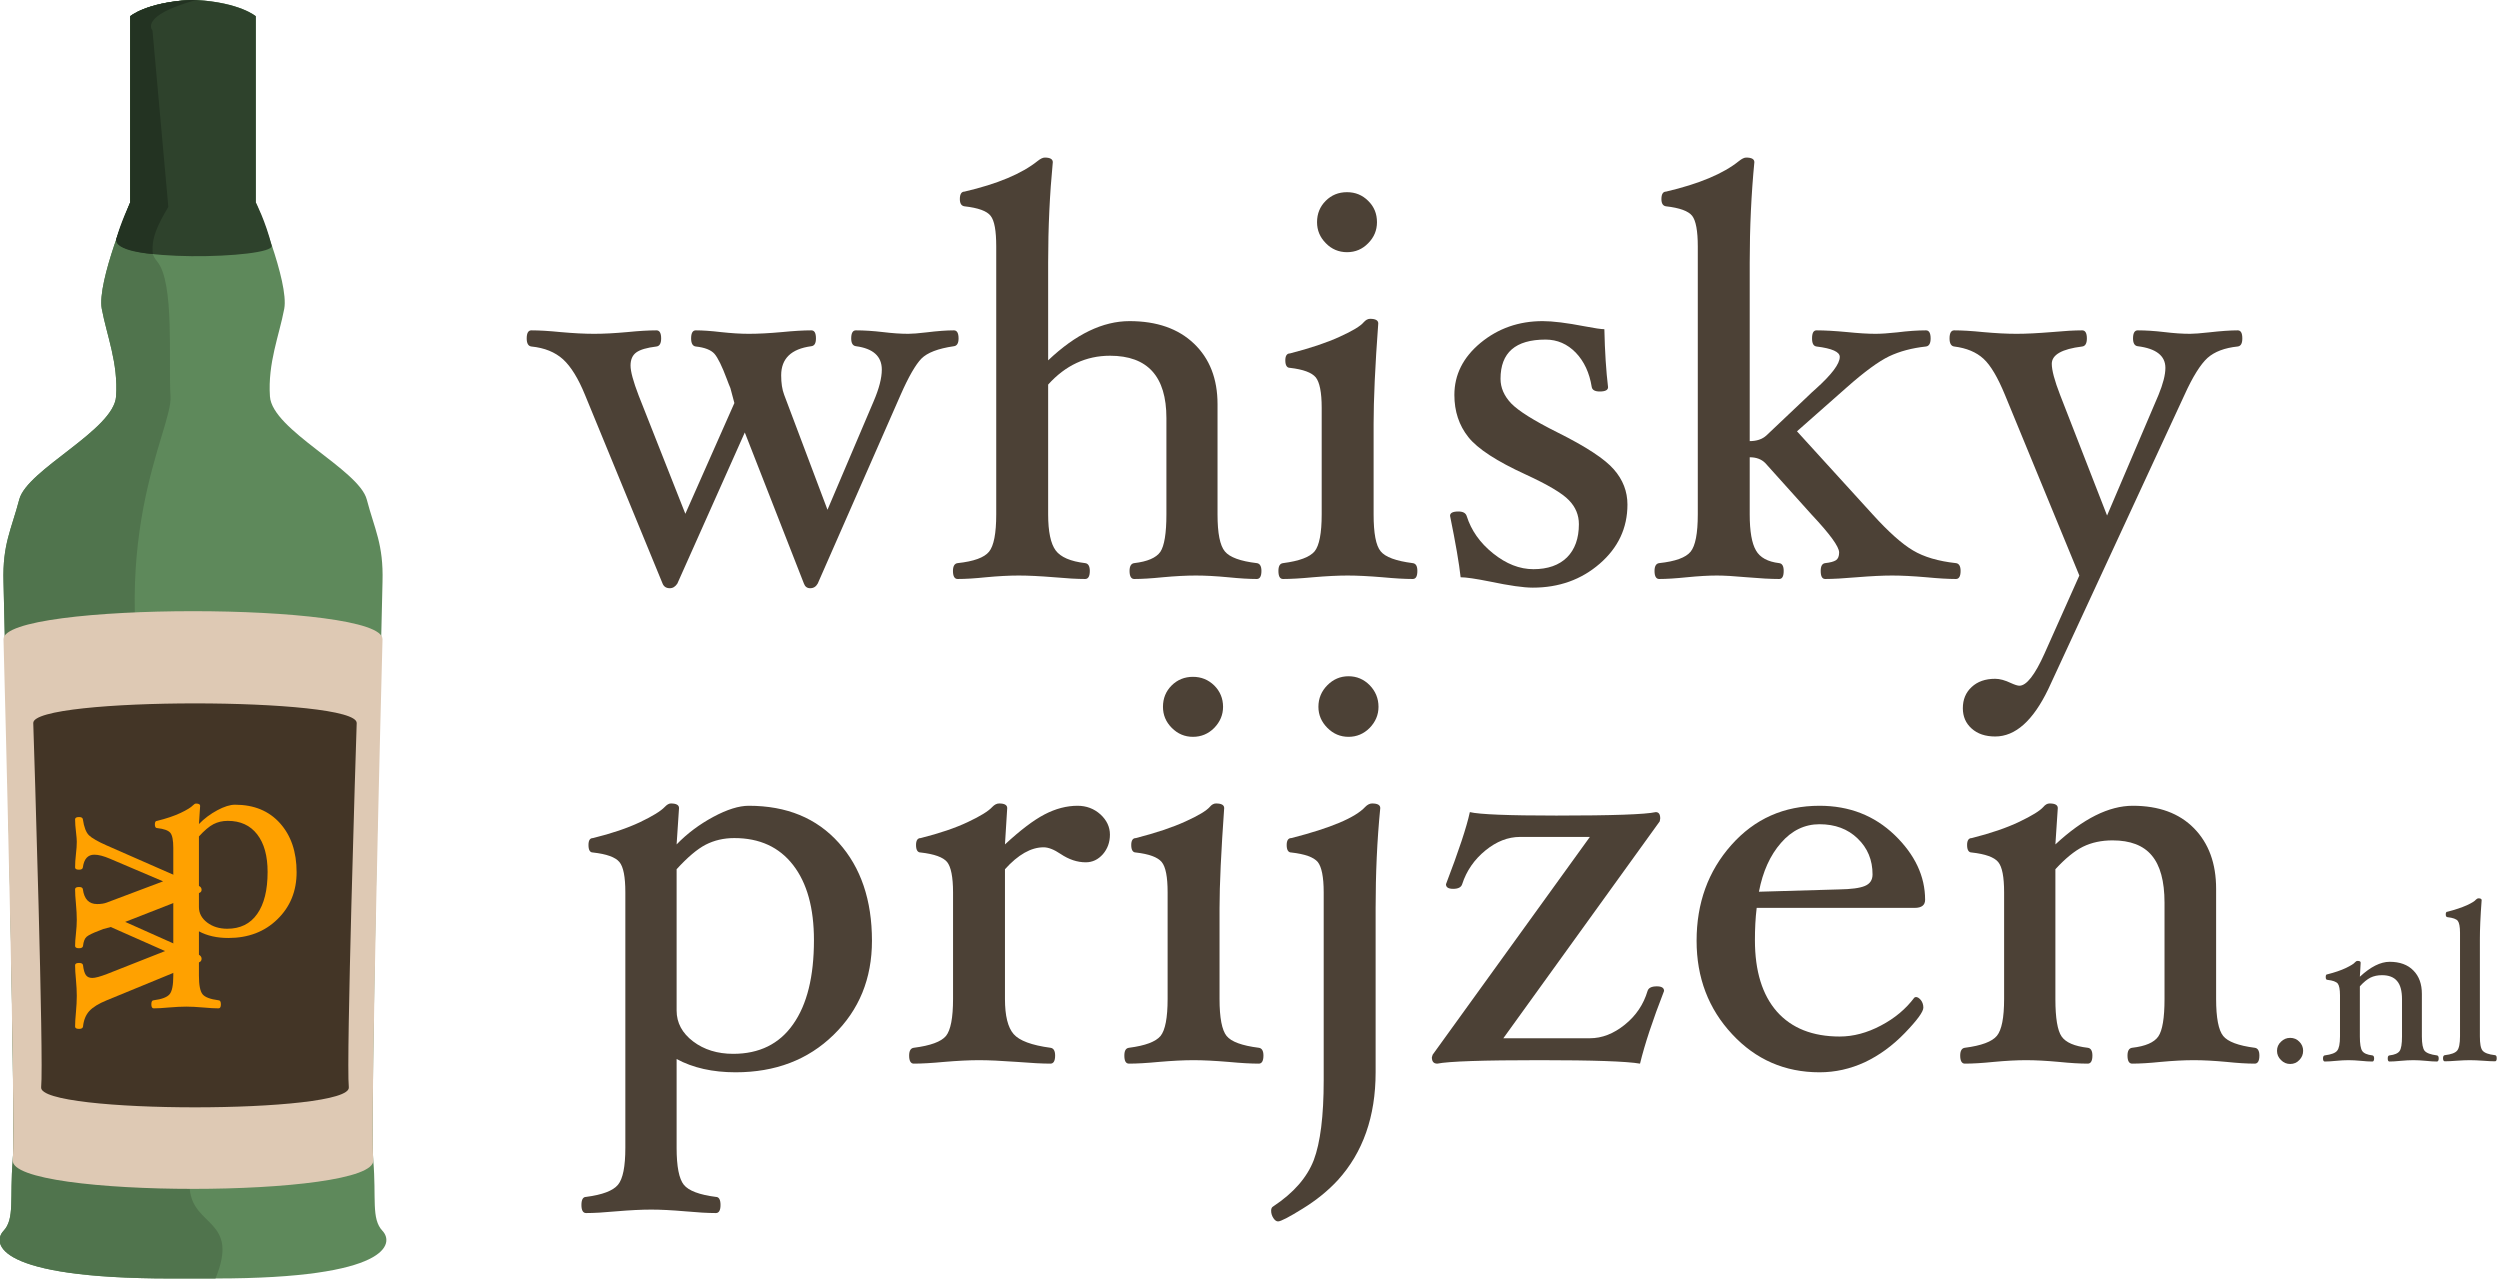 <?xml version="1.0" encoding="UTF-8" standalone="no"?>
<!DOCTYPE svg PUBLIC "-//W3C//DTD SVG 1.1//EN" "http://www.w3.org/Graphics/SVG/1.1/DTD/svg11.dtd">
<svg width="100%" height="100%" viewBox="0 0 666 341" version="1.1" xmlns="http://www.w3.org/2000/svg" xmlns:xlink="http://www.w3.org/1999/xlink" xml:space="preserve" style="fill-rule:evenodd;clip-rule:evenodd;stroke-linejoin:round;stroke-miterlimit:1.414;">
    <g transform="matrix(1,0,0,1,-67.455,-116.598)">
        <g id="whiskyprijzen.2e.nl" transform="matrix(1,0,0,1,326.717,220)">
            <g transform="matrix(5.769,0,0,5.769,-344.091,-297.592)">
                <g transform="matrix(0.266,-1.18172e-16,1.18172e-16,0.266,-26.418,-3.613)">
                    <path d="M188.102,362.073L184.199,362.073C153.794,362.073 153.212,355.924 155.203,353.811C157.195,351.699 156.251,348.178 156.807,341.536C157.363,334.893 155.389,247.642 155.203,241.121C155.018,234.599 156.575,232.049 157.936,226.841C159.297,221.634 174.358,214.795 174.746,208.95C175.135,203.105 173.134,198.385 172.263,193.734C171.392,189.083 177.202,175.269 177.202,175.269L177.202,142.947C177.202,142.947 179.931,140.578 187.535,140.125L187.534,140.073C187.726,140.079 187.915,140.086 188.102,140.095C188.288,140.086 188.477,140.079 188.669,140.073L188.668,140.125C196.272,140.578 199.001,142.947 199.001,142.947L199.001,175.269C199.001,175.269 204.811,189.083 203.94,193.734C203.069,198.385 201.068,203.105 201.457,208.95C201.845,214.795 216.906,221.634 218.267,226.841C219.629,232.049 221.185,234.599 221,241.121C220.814,247.642 218.841,334.893 219.396,341.536C219.952,348.178 219.009,351.699 221,353.811C222.991,355.924 222.409,362.073 192.005,362.073L188.102,362.073Z" style="fill:rgb(94,137,91);"/>
                </g>
                <g transform="matrix(0.266,-1.18172e-16,1.18172e-16,0.266,-26.418,-3.613)">
                    <path d="M188.102,362.073L184.199,362.073C153.794,362.073 153.212,355.924 155.203,353.811C157.195,351.699 156.251,348.178 156.807,341.536C157.363,334.893 155.389,247.642 155.203,241.121C155.018,234.599 156.575,232.049 157.936,226.841C159.297,221.634 174.358,214.795 174.746,208.95C175.135,203.105 173.134,198.385 172.263,193.734C171.392,189.083 177.202,175.269 177.202,175.269L177.202,142.947C177.202,142.947 179.931,140.578 187.535,140.125L187.534,140.073C187.726,140.079 187.915,140.086 188.102,140.095C188.288,140.086 188.477,140.079 188.669,140.073L184.199,175.269C184.199,175.269 178.659,181.762 181.864,185.506C184.942,189.1 183.81,203.105 184.199,208.95C184.587,214.795 172.099,234.424 181.473,270.305C182.833,275.512 181.658,291.373 181.473,297.894C181.287,304.416 186.978,339.875 187.534,346.518C188.09,353.16 196.244,351.807 192.005,362.073L188.102,362.073Z" style="fill:rgb(80,116,77);"/>
                </g>
                <g transform="matrix(0.266,-1.18172e-16,1.18172e-16,0.266,-26.418,-3.613)">
                    <path d="M219.396,341.536C219.952,348.178 156.251,348.178 156.807,341.536C157.363,334.893 155.389,257.642 155.203,251.121C155.018,244.599 221.185,244.599 221,251.121C220.814,257.642 218.841,334.893 219.396,341.536Z" style="fill:rgb(222,201,180);"/>
                </g>
                <g transform="matrix(0.227,-1.00639e-16,8.2681e-17,0.186,-18.991,20.343)">
                    <path d="M219.396,341.536C219.952,348.178 156.251,348.178 156.807,341.536C157.363,334.893 155.389,257.642 155.203,251.121C155.018,244.599 221.185,244.599 221,251.121C220.814,257.642 218.841,334.893 219.396,341.536Z" style="fill:rgb(67,53,38);"/>
                </g>
                <g transform="matrix(0.266,-1.18172e-16,1.18172e-16,0.266,-26.418,-3.613)">
                    <path d="M201.758,182.79C202.306,185.017 173.15,185.846 174.843,181.427C175.823,178.87 177.202,175.269 177.202,175.269L177.202,142.947C177.202,142.947 179.931,140.578 187.535,140.125L187.534,140.073C187.726,140.079 187.915,140.086 188.102,140.095C188.288,140.086 188.477,140.079 188.669,140.073L188.668,140.125C196.272,140.578 199.001,142.947 199.001,142.947L199.001,175.269C199.001,175.269 200.711,178.54 201.758,182.79Z" style="fill:rgb(46,66,44);"/>
                </g>
                <g transform="matrix(0.266,-1.18172e-16,1.18172e-16,0.266,-26.418,-3.613)">
                    <path d="M181.127,184.229C181.127,184.229 174.23,183.786 174.808,181.549C175.493,178.897 177.202,175.269 177.202,175.269L177.202,142.947C177.202,142.947 179.931,140.578 187.535,140.125L187.534,140.073C187.726,140.079 187.915,140.086 188.102,140.095C188.288,140.086 188.477,140.079 188.669,140.073L188.668,140.125C178.609,142.897 181.066,145.415 181.066,145.415L183.816,176.037C181.99,179.181 180.826,181.374 181.127,184.229Z" style="fill:rgb(35,51,34);"/>
                </g>
                <g transform="matrix(1.10629e-14,-0.363,0.363,1.10442e-14,-304.544,565.197)">
                    <path d="M1360.35,889.528C1360.35,889.828 1360.25,889.99 1360.06,890.014C1359.07,890.158 1358.4,890.416 1358.03,890.788C1357.67,891.16 1357.23,891.916 1356.73,893.056L1351.56,904.828C1351.45,905.02 1351.3,905.116 1351.09,905.116C1350.9,905.116 1350.77,905.02 1350.7,904.828L1347.01,895.396L1342.8,904.828C1342.67,905.02 1342.52,905.116 1342.33,905.116C1342.11,905.116 1341.96,905.02 1341.88,904.828L1337.04,893.056C1336.62,892.024 1336.16,891.283 1335.67,890.833C1335.17,890.383 1334.52,890.116 1333.69,890.032C1333.5,890.008 1333.4,889.84 1333.4,889.528C1333.4,889.192 1333.5,889.024 1333.69,889.024C1334.18,889.024 1334.79,889.06 1335.51,889.132C1336.31,889.204 1337.01,889.24 1337.61,889.24C1338.2,889.24 1338.89,889.204 1339.68,889.132C1340.4,889.06 1341.01,889.024 1341.5,889.024C1341.69,889.024 1341.79,889.192 1341.79,889.528C1341.79,889.84 1341.69,890.008 1341.5,890.032C1340.9,890.104 1340.48,890.227 1340.24,890.401C1340,890.575 1339.88,890.848 1339.88,891.22C1339.88,891.592 1340.05,892.21 1340.38,893.074L1343.3,900.472L1346.36,893.56L1346.11,892.624C1346.05,892.492 1345.98,892.306 1345.89,892.066C1345.59,891.262 1345.33,890.737 1345.12,890.491C1344.9,890.245 1344.51,890.092 1343.95,890.032C1343.76,890.008 1343.66,889.84 1343.66,889.528C1343.66,889.192 1343.76,889.024 1343.95,889.024C1344.38,889.024 1344.9,889.06 1345.51,889.132C1346.17,889.204 1346.76,889.24 1347.26,889.24C1347.85,889.24 1348.54,889.204 1349.33,889.132C1350.06,889.06 1350.67,889.024 1351.16,889.024C1351.36,889.024 1351.45,889.192 1351.45,889.528C1351.45,889.828 1351.36,889.99 1351.16,890.014C1349.9,890.182 1349.28,890.788 1349.28,891.832C1349.28,892.312 1349.34,892.72 1349.47,893.056L1352.17,900.22L1355.05,893.452C1355.39,892.66 1355.56,892 1355.56,891.472C1355.56,890.644 1355.02,890.158 1353.95,890.014C1353.75,889.99 1353.65,889.828 1353.65,889.528C1353.65,889.192 1353.75,889.024 1353.94,889.024C1354.45,889.024 1355.02,889.06 1355.63,889.132C1356.22,889.204 1356.75,889.24 1357.21,889.24C1357.46,889.24 1357.84,889.21 1358.35,889.15C1359.03,889.066 1359.6,889.024 1360.06,889.024C1360.25,889.024 1360.35,889.192 1360.35,889.528Z" style="fill:rgb(255,161,0);fill-rule:nonzero;"/>
                    <path d="M1334.3,904.324L1359.46,904.324L1334.3,904.324Z" style="fill:rgb(255,161,0);"/>
                </g>
                <g transform="matrix(0.37,-5.72647e-17,5.72647e-17,0.37,-472.05,-257.905)">
                    <path d="M1352.57,896.872C1352.57,899.236 1351.77,901.195 1350.17,902.749C1348.58,904.303 1346.54,905.08 1344.06,905.08C1342.63,905.08 1341.4,904.804 1340.38,904.252L1340.38,909.796C1340.38,910.96 1340.53,911.728 1340.83,912.1C1341.13,912.472 1341.8,912.724 1342.83,912.856C1343.02,912.856 1343.12,913.024 1343.12,913.36C1343.12,913.696 1343.02,913.864 1342.83,913.864C1342.34,913.864 1341.7,913.828 1340.92,913.756C1340.08,913.684 1339.38,913.648 1338.8,913.648C1338.2,913.648 1337.47,913.684 1336.62,913.756C1335.85,913.828 1335.22,913.864 1334.73,913.864C1334.54,913.864 1334.44,913.696 1334.44,913.36C1334.44,913.024 1334.54,912.856 1334.73,912.856C1335.75,912.724 1336.41,912.472 1336.72,912.1C1337.03,911.728 1337.18,910.96 1337.18,909.796L1337.18,893.848C1337.18,892.888 1337.06,892.258 1336.81,891.958C1336.56,891.658 1336.02,891.46 1335.16,891.364C1334.97,891.364 1334.88,891.208 1334.88,890.896C1334.88,890.608 1334.97,890.464 1335.16,890.464C1336.33,890.176 1337.3,889.846 1338.09,889.474C1338.87,889.102 1339.39,888.784 1339.64,888.52C1339.78,888.376 1339.9,888.304 1340.02,888.304C1340.36,888.304 1340.53,888.4 1340.53,888.592L1340.38,890.86C1341.04,890.176 1341.81,889.603 1342.67,889.141C1343.53,888.679 1344.27,888.448 1344.88,888.448C1347.25,888.448 1349.12,889.219 1350.5,890.761C1351.88,892.303 1352.57,894.34 1352.57,896.872ZM1348.95,896.836C1348.95,894.832 1348.52,893.269 1347.65,892.147C1346.78,891.025 1345.56,890.464 1343.98,890.464C1343.32,890.464 1342.73,890.602 1342.19,890.878C1341.66,891.154 1341.06,891.664 1340.38,892.408L1340.38,901.228C1340.38,901.996 1340.73,902.638 1341.41,903.154C1342.09,903.67 1342.93,903.928 1343.91,903.928C1345.54,903.928 1346.79,903.313 1347.65,902.083C1348.52,900.853 1348.95,899.104 1348.95,896.836Z" style="fill:rgb(255,161,0);fill-rule:nonzero;"/>
                    <path d="M1334.3,904.324L1354.03,904.324L1334.3,904.324Z" style="fill:rgb(255,161,0);"/>
                </g>
            </g>
            <g id="whiskyprijzen.2e.nl1" transform="matrix(1,0,0,1,-333.013,-220)">
                <g transform="matrix(4.269,0,0,4.269,-5468.08,-3461.53)">
                    <path d="M1352.57,896.872C1352.57,899.236 1351.77,901.195 1350.17,902.749C1348.58,904.303 1346.54,905.08 1344.06,905.08C1342.63,905.08 1341.4,904.804 1340.38,904.252L1340.38,909.796C1340.38,910.96 1340.53,911.728 1340.83,912.1C1341.13,912.472 1341.8,912.724 1342.83,912.856C1343.02,912.856 1343.12,913.024 1343.12,913.36C1343.12,913.696 1343.02,913.864 1342.83,913.864C1342.34,913.864 1341.7,913.828 1340.92,913.756C1340.08,913.684 1339.38,913.648 1338.8,913.648C1338.2,913.648 1337.47,913.684 1336.62,913.756C1335.85,913.828 1335.22,913.864 1334.73,913.864C1334.54,913.864 1334.44,913.696 1334.44,913.36C1334.44,913.024 1334.54,912.856 1334.73,912.856C1335.75,912.724 1336.41,912.472 1336.72,912.1C1337.03,911.728 1337.18,910.96 1337.18,909.796L1337.18,893.848C1337.18,892.888 1337.06,892.258 1336.81,891.958C1336.56,891.658 1336.02,891.46 1335.16,891.364C1334.97,891.364 1334.88,891.208 1334.88,890.896C1334.88,890.608 1334.97,890.464 1335.16,890.464C1336.33,890.176 1337.3,889.846 1338.09,889.474C1338.87,889.102 1339.39,888.784 1339.64,888.52C1339.78,888.376 1339.9,888.304 1340.02,888.304C1340.36,888.304 1340.53,888.4 1340.53,888.592L1340.38,890.86C1341.04,890.176 1341.81,889.603 1342.67,889.141C1343.53,888.679 1344.27,888.448 1344.88,888.448C1347.25,888.448 1349.12,889.219 1350.5,890.761C1351.88,892.303 1352.57,894.34 1352.57,896.872ZM1348.95,896.836C1348.95,894.832 1348.52,893.269 1347.65,892.147C1346.78,891.025 1345.56,890.464 1343.98,890.464C1343.32,890.464 1342.73,890.602 1342.19,890.878C1341.66,891.154 1341.06,891.664 1340.38,892.408L1340.38,901.228C1340.38,901.996 1340.73,902.638 1341.41,903.154C1342.09,903.67 1342.93,903.928 1343.91,903.928C1345.54,903.928 1346.79,903.313 1347.65,902.083C1348.52,900.853 1348.95,899.104 1348.95,896.836Z" style="fill:rgb(76,65,54);fill-rule:nonzero;"/>
                    <path d="M1367.42,890.248C1367.42,890.728 1367.27,891.136 1366.98,891.472C1366.68,891.808 1366.33,891.976 1365.91,891.976C1365.38,891.976 1364.86,891.802 1364.34,891.454C1363.93,891.178 1363.58,891.04 1363.28,891.04C1362.5,891.04 1361.69,891.496 1360.87,892.408L1360.87,900.508C1360.87,901.552 1361.05,902.281 1361.41,902.695C1361.77,903.109 1362.54,903.394 1363.71,903.55C1363.9,903.574 1364,903.736 1364,904.036C1364,904.372 1363.9,904.54 1363.71,904.54C1363.22,904.54 1362.52,904.504 1361.62,904.432C1360.63,904.36 1359.84,904.324 1359.25,904.324C1358.65,904.324 1357.92,904.36 1357.07,904.432C1356.3,904.504 1355.67,904.54 1355.18,904.54C1354.99,904.54 1354.89,904.372 1354.89,904.036C1354.89,903.736 1354.99,903.574 1355.18,903.55C1356.22,903.418 1356.89,903.172 1357.19,902.812C1357.48,902.452 1357.63,901.684 1357.63,900.508L1357.63,893.848C1357.63,892.888 1357.5,892.258 1357.26,891.958C1357.01,891.658 1356.46,891.46 1355.61,891.364C1355.42,891.364 1355.32,891.208 1355.32,890.896C1355.32,890.608 1355.42,890.464 1355.61,890.464C1356.8,890.164 1357.78,889.831 1358.55,889.465C1359.33,889.099 1359.84,888.784 1360.08,888.52C1360.22,888.376 1360.36,888.304 1360.51,888.304C1360.84,888.304 1361.01,888.4 1361.01,888.592L1360.87,890.86C1361.83,889.972 1362.65,889.348 1363.34,888.988C1364.03,888.628 1364.72,888.448 1365.4,888.448C1365.95,888.448 1366.43,888.628 1366.83,888.988C1367.22,889.348 1367.42,889.768 1367.42,890.248Z" style="fill:rgb(76,65,54);fill-rule:nonzero;"/>
                    <path d="M1374.48,882.274C1374.48,882.778 1374.29,883.216 1373.93,883.588C1373.56,883.96 1373.12,884.146 1372.6,884.146C1372.09,884.146 1371.65,883.96 1371.28,883.588C1370.91,883.216 1370.73,882.778 1370.73,882.274C1370.73,881.746 1370.91,881.302 1371.27,880.942C1371.63,880.582 1372.08,880.402 1372.6,880.402C1373.12,880.402 1373.56,880.582 1373.93,880.942C1374.29,881.302 1374.48,881.746 1374.48,882.274ZM1377,904.036C1377,904.372 1376.9,904.54 1376.71,904.54C1376.21,904.54 1375.59,904.504 1374.82,904.432C1373.95,904.36 1373.23,904.324 1372.64,904.324C1372.04,904.324 1371.32,904.36 1370.48,904.432C1369.72,904.504 1369.1,904.54 1368.61,904.54C1368.41,904.54 1368.32,904.372 1368.32,904.036C1368.32,903.736 1368.41,903.574 1368.61,903.55C1369.63,903.418 1370.28,903.172 1370.58,902.812C1370.87,902.452 1371.02,901.684 1371.02,900.508L1371.02,893.848C1371.02,892.888 1370.9,892.258 1370.65,891.958C1370.4,891.658 1369.87,891.46 1369.04,891.364C1368.85,891.364 1368.75,891.208 1368.75,890.896C1368.75,890.608 1368.85,890.464 1369.04,890.464C1370.3,890.14 1371.33,889.795 1372.13,889.429C1372.94,889.063 1373.44,888.76 1373.65,888.52C1373.77,888.376 1373.9,888.304 1374.04,888.304C1374.38,888.304 1374.55,888.4 1374.55,888.592C1374.36,891.28 1374.26,893.368 1374.26,894.856L1374.26,900.508C1374.26,901.684 1374.41,902.452 1374.7,902.812C1374.99,903.172 1375.66,903.418 1376.71,903.55C1376.9,903.574 1377,903.736 1377,904.036Z" style="fill:rgb(76,65,54);fill-rule:nonzero;"/>
                    <path d="M1384.18,882.274C1384.18,882.778 1383.99,883.216 1383.63,883.588C1383.26,883.96 1382.82,884.146 1382.31,884.146C1381.8,884.146 1381.36,883.96 1380.99,883.588C1380.62,883.216 1380.43,882.778 1380.43,882.274C1380.43,881.746 1380.62,881.296 1380.99,880.924C1381.36,880.552 1381.8,880.366 1382.31,880.366C1382.82,880.366 1383.26,880.552 1383.63,880.924C1383.99,881.296 1384.18,881.746 1384.18,882.274ZM1384.29,888.592C1384.09,890.608 1384,892.696 1384,894.856L1384,905.08C1384,907.84 1383.21,910.084 1381.64,911.812C1381.03,912.472 1380.3,913.066 1379.44,913.594C1378.59,914.122 1378.08,914.386 1377.91,914.386C1377.81,914.386 1377.71,914.317 1377.62,914.179C1377.53,914.041 1377.48,913.888 1377.48,913.72C1377.48,913.588 1377.52,913.498 1377.61,913.45C1378.88,912.61 1379.72,911.647 1380.14,910.561C1380.55,909.475 1380.76,907.816 1380.76,905.584L1380.76,893.848C1380.76,892.888 1380.63,892.258 1380.39,891.958C1380.14,891.658 1379.59,891.46 1378.74,891.364C1378.55,891.364 1378.45,891.208 1378.45,890.896C1378.45,890.608 1378.55,890.464 1378.74,890.464C1381.19,889.84 1382.73,889.192 1383.35,888.52C1383.49,888.376 1383.64,888.304 1383.78,888.304C1384.12,888.304 1384.29,888.4 1384.29,888.592Z" style="fill:rgb(76,65,54);fill-rule:nonzero;"/>
                    <path d="M1402,900.004C1401.29,901.828 1400.79,903.34 1400.5,904.54C1399.67,904.396 1397.59,904.324 1394.24,904.324C1390.69,904.324 1388.56,904.396 1387.85,904.54C1387.62,904.54 1387.51,904.408 1387.51,904.144L1387.56,903.982L1397.37,890.392L1393.02,890.392C1392.26,890.392 1391.54,890.674 1390.85,891.238C1390.16,891.802 1389.67,892.504 1389.4,893.344C1389.34,893.536 1389.15,893.632 1388.84,893.632C1388.54,893.632 1388.39,893.536 1388.39,893.344C1389.18,891.28 1389.68,889.78 1389.88,888.844C1390.48,888.988 1392.28,889.06 1395.28,889.06C1398.78,889.06 1400.84,888.988 1401.48,888.844C1401.67,888.844 1401.76,888.976 1401.76,889.24L1401.73,889.42L1391.97,902.956L1397.37,902.956C1398.13,902.956 1398.85,902.674 1399.55,902.11C1400.25,901.546 1400.72,900.844 1400.97,900.004C1401.03,899.812 1401.22,899.716 1401.55,899.716C1401.85,899.716 1402,899.812 1402,900.004Z" style="fill:rgb(76,65,54);fill-rule:nonzero;"/>
                    <path d="M1418.29,894.316C1418.29,894.652 1418.07,894.82 1417.64,894.82L1407.78,894.82C1407.7,895.468 1407.67,896.14 1407.67,896.836C1407.67,898.768 1408.13,900.253 1409.04,901.291C1409.96,902.329 1411.27,902.848 1412.96,902.848C1413.81,902.848 1414.67,902.62 1415.53,902.164C1416.4,901.708 1417.09,901.126 1417.62,900.418L1417.71,900.382C1417.82,900.382 1417.92,900.448 1418.03,900.58C1418.13,900.712 1418.18,900.868 1418.18,901.048C1418.18,901.3 1417.8,901.825 1417.03,902.623C1416.26,903.421 1415.42,904.03 1414.53,904.45C1413.62,904.87 1412.68,905.08 1411.7,905.08C1409.54,905.08 1407.72,904.288 1406.25,902.704C1404.77,901.12 1404.03,899.176 1404.03,896.872C1404.03,894.52 1404.75,892.528 1406.2,890.896C1407.65,889.264 1409.48,888.448 1411.7,888.448C1413.56,888.448 1415.12,889.057 1416.39,890.275C1417.65,891.493 1418.29,892.84 1418.29,894.316ZM1415.01,892.732C1415.01,891.832 1414.7,891.085 1414.08,890.491C1413.47,889.897 1412.67,889.6 1411.7,889.6C1410.78,889.6 1409.97,889.987 1409.3,890.761C1408.62,891.535 1408.16,892.552 1407.92,893.812L1412.92,893.668C1413.68,893.656 1414.22,893.584 1414.53,893.452C1414.85,893.32 1415.01,893.08 1415.01,892.732Z" style="fill:rgb(76,65,54);fill-rule:nonzero;"/>
                    <path d="M1439.15,904.036C1439.15,904.372 1439.05,904.54 1438.86,904.54C1438.38,904.54 1437.79,904.504 1437.1,904.432C1436.33,904.36 1435.65,904.324 1435.06,904.324C1434.46,904.324 1433.77,904.36 1432.99,904.432C1432.29,904.504 1431.69,904.54 1431.21,904.54C1431.02,904.54 1430.92,904.372 1430.92,904.036C1430.92,903.736 1431.02,903.574 1431.21,903.55C1432.04,903.454 1432.58,903.22 1432.84,902.848C1433.1,902.476 1433.23,901.696 1433.23,900.508L1433.23,894.496C1433.23,893.152 1432.96,892.168 1432.43,891.544C1431.91,890.92 1431.09,890.608 1429.99,890.608C1429.29,890.608 1428.68,890.74 1428.14,891.004C1427.61,891.268 1427.04,891.736 1426.42,892.408L1426.42,900.508C1426.42,901.696 1426.55,902.476 1426.81,902.848C1427.07,903.22 1427.61,903.454 1428.44,903.55C1428.63,903.574 1428.73,903.736 1428.73,904.036C1428.73,904.372 1428.63,904.54 1428.44,904.54C1427.95,904.54 1427.35,904.504 1426.64,904.432C1425.86,904.36 1425.17,904.324 1424.59,904.324C1424.01,904.324 1423.34,904.36 1422.57,904.432C1421.86,904.504 1421.26,904.54 1420.77,904.54C1420.58,904.54 1420.48,904.372 1420.48,904.036C1420.48,903.736 1420.58,903.574 1420.77,903.55C1421.8,903.418 1422.47,903.169 1422.77,902.803C1423.07,902.437 1423.22,901.672 1423.22,900.508L1423.22,893.848C1423.22,892.888 1423.1,892.258 1422.85,891.958C1422.6,891.658 1422.06,891.46 1421.2,891.364C1421.01,891.364 1420.91,891.208 1420.91,890.896C1420.91,890.608 1421.01,890.464 1421.2,890.464C1422.39,890.164 1423.38,889.825 1424.17,889.447C1424.96,889.069 1425.46,888.76 1425.67,888.52C1425.79,888.376 1425.92,888.304 1426.06,888.304C1426.4,888.304 1426.57,888.4 1426.57,888.592L1426.42,890.86C1428.15,889.252 1429.76,888.448 1431.25,888.448C1432.88,888.448 1434.15,888.916 1435.07,889.852C1435.99,890.788 1436.45,892.048 1436.45,893.632L1436.45,900.508C1436.45,901.684 1436.6,902.452 1436.89,902.812C1437.18,903.172 1437.84,903.418 1438.86,903.55C1439.05,903.574 1439.15,903.736 1439.15,904.036Z" style="fill:rgb(76,65,54);fill-rule:nonzero;"/>
                    <path d="M1441.88,903.739C1441.88,903.962 1441.8,904.155 1441.64,904.317C1441.49,904.48 1441.3,904.561 1441.07,904.561C1440.85,904.561 1440.66,904.48 1440.5,904.317C1440.33,904.155 1440.25,903.962 1440.25,903.739C1440.25,903.517 1440.33,903.326 1440.5,903.169C1440.66,903.011 1440.85,902.932 1441.07,902.932C1441.3,902.932 1441.49,903.011 1441.64,903.169C1441.8,903.326 1441.88,903.517 1441.88,903.739Z" style="fill:rgb(76,65,54);fill-rule:nonzero;"/>
                    <path d="M1450.34,904.213C1450.34,904.343 1450.3,904.408 1450.23,904.408C1450.04,904.408 1449.81,904.394 1449.55,904.366C1449.25,904.338 1448.99,904.324 1448.76,904.324C1448.53,904.324 1448.26,904.338 1447.96,904.366C1447.68,904.394 1447.45,904.408 1447.27,904.408C1447.19,904.408 1447.16,904.343 1447.16,904.213C1447.16,904.097 1447.19,904.034 1447.27,904.025C1447.59,903.988 1447.8,903.897 1447.9,903.753C1448,903.61 1448.05,903.308 1448.05,902.848L1448.05,900.524C1448.05,900.004 1447.95,899.623 1447.74,899.382C1447.54,899.141 1447.22,899.02 1446.8,899.02C1446.53,899.02 1446.29,899.071 1446.08,899.173C1445.88,899.275 1445.65,899.456 1445.42,899.716L1445.42,902.848C1445.42,903.308 1445.47,903.61 1445.57,903.753C1445.67,903.897 1445.88,903.988 1446.2,904.025C1446.27,904.034 1446.31,904.097 1446.31,904.213C1446.31,904.343 1446.27,904.408 1446.2,904.408C1446.01,904.408 1445.77,904.394 1445.5,904.366C1445.2,904.338 1444.93,904.324 1444.71,904.324C1444.48,904.324 1444.22,904.338 1443.93,904.366C1443.65,904.394 1443.42,904.408 1443.23,904.408C1443.16,904.408 1443.12,904.343 1443.12,904.213C1443.12,904.097 1443.16,904.034 1443.23,904.025C1443.63,903.974 1443.89,903.878 1444,903.736C1444.12,903.594 1444.18,903.299 1444.18,902.848L1444.18,900.273C1444.18,899.902 1444.13,899.658 1444.04,899.542C1443.94,899.426 1443.73,899.349 1443.4,899.312C1443.32,899.312 1443.29,899.252 1443.29,899.131C1443.29,899.02 1443.32,898.964 1443.4,898.964C1443.86,898.848 1444.24,898.717 1444.55,898.571C1444.85,898.425 1445.05,898.305 1445.12,898.212C1445.17,898.157 1445.22,898.129 1445.28,898.129C1445.41,898.129 1445.47,898.166 1445.47,898.24L1445.42,899.117C1446.09,898.496 1446.71,898.185 1447.28,898.185C1447.91,898.185 1448.41,898.366 1448.76,898.728C1449.12,899.09 1449.29,899.577 1449.29,900.189L1449.29,902.848C1449.29,903.303 1449.35,903.6 1449.46,903.739C1449.58,903.879 1449.83,903.974 1450.23,904.025C1450.3,904.034 1450.34,904.097 1450.34,904.213Z" style="fill:rgb(76,65,54);fill-rule:nonzero;"/>
                    <path d="M1453.96,904.199C1453.96,904.329 1453.93,904.394 1453.85,904.394C1453.66,904.394 1453.42,904.382 1453.12,904.359C1452.79,904.336 1452.51,904.324 1452.28,904.324C1452.06,904.324 1451.78,904.336 1451.45,904.359C1451.15,904.382 1450.91,904.394 1450.72,904.394C1450.65,904.394 1450.61,904.329 1450.61,904.199C1450.61,904.083 1450.65,904.02 1450.72,904.011C1451.12,903.965 1451.37,903.871 1451.49,903.729C1451.61,903.588 1451.67,903.289 1451.67,902.835L1451.67,896.368C1451.67,895.992 1451.62,895.746 1451.53,895.63C1451.44,895.514 1451.22,895.437 1450.89,895.4C1450.81,895.391 1450.78,895.333 1450.78,895.226C1450.78,895.115 1450.81,895.059 1450.89,895.059C1451.38,894.934 1451.77,894.8 1452.09,894.659C1452.4,894.517 1452.59,894.398 1452.67,894.3C1452.72,894.249 1452.77,894.224 1452.82,894.224C1452.95,894.224 1453.02,894.261 1453.02,894.335C1452.94,895.375 1452.91,896.182 1452.91,896.758L1452.91,902.835C1452.91,903.289 1452.96,903.588 1453.08,903.729C1453.2,903.871 1453.45,903.965 1453.85,904.011C1453.93,904.02 1453.96,904.083 1453.96,904.199Z" style="fill:rgb(76,65,54);fill-rule:nonzero;"/>
                    <path d="M1334.3,904.324L1454.02,904.324L1334.3,904.324Z" style="fill:rgb(76,65,54);"/>
                </g>
                <g transform="matrix(4.269,0,0,4.269,-5478.22,-3590.64)">
                    <path d="M1360.35,889.528C1360.35,889.828 1360.25,889.99 1360.06,890.014C1359.07,890.158 1358.4,890.416 1358.03,890.788C1357.67,891.16 1357.23,891.916 1356.73,893.056L1351.56,904.828C1351.45,905.02 1351.3,905.116 1351.09,905.116C1350.9,905.116 1350.77,905.02 1350.7,904.828L1347.01,895.396L1342.8,904.828C1342.67,905.02 1342.52,905.116 1342.33,905.116C1342.11,905.116 1341.96,905.02 1341.88,904.828L1337.04,893.056C1336.62,892.024 1336.16,891.283 1335.67,890.833C1335.17,890.383 1334.52,890.116 1333.69,890.032C1333.5,890.008 1333.4,889.84 1333.4,889.528C1333.4,889.192 1333.5,889.024 1333.69,889.024C1334.18,889.024 1334.79,889.06 1335.51,889.132C1336.31,889.204 1337.01,889.24 1337.61,889.24C1338.2,889.24 1338.89,889.204 1339.68,889.132C1340.4,889.06 1341.01,889.024 1341.5,889.024C1341.69,889.024 1341.79,889.192 1341.79,889.528C1341.79,889.84 1341.69,890.008 1341.5,890.032C1340.9,890.104 1340.48,890.227 1340.24,890.401C1340,890.575 1339.88,890.848 1339.88,891.22C1339.88,891.592 1340.05,892.21 1340.38,893.074L1343.3,900.472L1346.36,893.56L1346.11,892.624C1346.05,892.492 1345.98,892.306 1345.89,892.066C1345.59,891.262 1345.33,890.737 1345.12,890.491C1344.9,890.245 1344.51,890.092 1343.95,890.032C1343.76,890.008 1343.66,889.84 1343.66,889.528C1343.66,889.192 1343.76,889.024 1343.95,889.024C1344.38,889.024 1344.9,889.06 1345.51,889.132C1346.17,889.204 1346.76,889.24 1347.26,889.24C1347.85,889.24 1348.54,889.204 1349.33,889.132C1350.06,889.06 1350.67,889.024 1351.16,889.024C1351.36,889.024 1351.45,889.192 1351.45,889.528C1351.45,889.828 1351.36,889.99 1351.16,890.014C1349.9,890.182 1349.28,890.788 1349.28,891.832C1349.28,892.312 1349.34,892.72 1349.47,893.056L1352.17,900.22L1355.05,893.452C1355.39,892.66 1355.56,892 1355.56,891.472C1355.56,890.644 1355.02,890.158 1353.95,890.014C1353.75,889.99 1353.65,889.828 1353.65,889.528C1353.65,889.192 1353.75,889.024 1353.94,889.024C1354.45,889.024 1355.02,889.06 1355.63,889.132C1356.22,889.204 1356.75,889.24 1357.21,889.24C1357.46,889.24 1357.84,889.21 1358.35,889.15C1359.03,889.066 1359.6,889.024 1360.06,889.024C1360.25,889.024 1360.35,889.192 1360.35,889.528Z" style="fill:rgb(76,65,54);fill-rule:nonzero;"/>
                    <path d="M1379.25,904.036C1379.25,904.372 1379.15,904.54 1378.96,904.54C1378.48,904.54 1377.88,904.504 1377.17,904.432C1376.41,904.36 1375.74,904.324 1375.16,904.324C1374.56,904.324 1373.87,904.36 1373.09,904.432C1372.38,904.504 1371.79,904.54 1371.31,904.54C1371.12,904.54 1371.02,904.372 1371.02,904.036C1371.02,903.736 1371.12,903.574 1371.31,903.55C1372.13,903.454 1372.68,903.22 1372.94,902.848C1373.19,902.476 1373.32,901.696 1373.32,900.508L1373.32,894.496C1373.32,891.904 1372.15,890.608 1369.8,890.608C1368.31,890.608 1367.02,891.208 1365.94,892.408L1365.94,900.508C1365.94,901.588 1366.1,902.338 1366.41,902.758C1366.72,903.178 1367.34,903.442 1368.25,903.55C1368.44,903.574 1368.54,903.736 1368.54,904.036C1368.54,904.372 1368.44,904.54 1368.25,904.54C1367.76,904.54 1367.11,904.504 1366.32,904.432C1365.43,904.36 1364.69,904.324 1364.11,904.324C1363.51,904.324 1362.82,904.36 1362.06,904.432C1361.37,904.504 1360.78,904.54 1360.29,904.54C1360.1,904.54 1360,904.372 1360,904.036C1360,903.736 1360.1,903.574 1360.29,903.55C1361.3,903.442 1361.95,903.205 1362.25,902.839C1362.55,902.473 1362.7,901.696 1362.7,900.508L1362.7,883.786C1362.7,882.814 1362.59,882.178 1362.35,881.878C1362.12,881.578 1361.58,881.38 1360.72,881.284C1360.53,881.26 1360.43,881.11 1360.43,880.834C1360.43,880.522 1360.53,880.366 1360.72,880.366C1362.78,879.886 1364.29,879.25 1365.28,878.458C1365.46,878.314 1365.61,878.242 1365.73,878.242C1366.06,878.242 1366.23,878.338 1366.23,878.53C1366.04,880.498 1365.94,882.586 1365.94,884.794L1365.94,890.896C1367.66,889.264 1369.35,888.448 1371.02,888.448C1372.72,888.448 1374.06,888.916 1375.04,889.852C1376.02,890.788 1376.51,892.048 1376.51,893.632L1376.51,900.508C1376.51,901.684 1376.66,902.455 1376.97,902.821C1377.27,903.187 1377.94,903.43 1378.96,903.55C1379.15,903.574 1379.25,903.736 1379.25,904.036Z" style="fill:rgb(76,65,54);fill-rule:nonzero;"/>
                    <path d="M1386.46,882.274C1386.46,882.778 1386.28,883.216 1385.91,883.588C1385.55,883.96 1385.11,884.146 1384.59,884.146C1384.08,884.146 1383.63,883.96 1383.27,883.588C1382.9,883.216 1382.72,882.778 1382.72,882.274C1382.72,881.746 1382.9,881.302 1383.26,880.942C1383.62,880.582 1384.06,880.402 1384.59,880.402C1385.11,880.402 1385.55,880.582 1385.91,880.942C1386.28,881.302 1386.46,881.746 1386.46,882.274ZM1388.98,904.036C1388.98,904.372 1388.89,904.54 1388.69,904.54C1388.2,904.54 1387.57,904.504 1386.81,904.432C1385.94,904.36 1385.21,904.324 1384.63,904.324C1384.03,904.324 1383.31,904.36 1382.47,904.432C1381.71,904.504 1381.09,904.54 1380.6,904.54C1380.4,904.54 1380.31,904.372 1380.31,904.036C1380.31,903.736 1380.4,903.574 1380.6,903.55C1381.62,903.418 1382.27,903.172 1382.57,902.812C1382.86,902.452 1383.01,901.684 1383.01,900.508L1383.01,893.848C1383.01,892.888 1382.88,892.258 1382.64,891.958C1382.39,891.658 1381.86,891.46 1381.03,891.364C1380.84,891.364 1380.74,891.208 1380.74,890.896C1380.74,890.608 1380.84,890.464 1381.03,890.464C1382.29,890.14 1383.32,889.795 1384.12,889.429C1384.93,889.063 1385.43,888.76 1385.63,888.52C1385.76,888.376 1385.89,888.304 1386.03,888.304C1386.37,888.304 1386.54,888.4 1386.54,888.592C1386.34,891.28 1386.25,893.368 1386.25,894.856L1386.25,900.508C1386.25,901.684 1386.39,902.452 1386.69,902.812C1386.98,903.172 1387.65,903.418 1388.69,903.55C1388.89,903.574 1388.98,903.736 1388.98,904.036Z" style="fill:rgb(76,65,54);fill-rule:nonzero;"/>
                    <path d="M1402.09,899.896C1402.09,901.36 1401.51,902.59 1400.36,903.586C1399.21,904.582 1397.82,905.08 1396.18,905.08C1395.61,905.08 1394.72,904.954 1393.52,904.702C1392.62,904.522 1392.01,904.432 1391.68,904.432C1391.59,903.592 1391.37,902.314 1391.02,900.598C1391.02,900.418 1391.19,900.328 1391.54,900.328C1391.83,900.328 1392,900.424 1392.06,900.616C1392.34,901.504 1392.88,902.278 1393.7,902.938C1394.52,903.598 1395.36,903.928 1396.22,903.928C1397.12,903.928 1397.82,903.682 1398.32,903.19C1398.81,902.698 1399.06,902.008 1399.06,901.12C1399.06,900.556 1398.86,900.058 1398.44,899.626C1398.03,899.194 1397.13,898.66 1395.75,898.024C1393.94,897.196 1392.74,896.416 1392.16,895.684C1391.58,894.952 1391.29,894.076 1391.29,893.056C1391.29,891.796 1391.83,890.713 1392.92,889.807C1394.02,888.901 1395.31,888.448 1396.8,888.448C1397.42,888.448 1398.3,888.556 1399.42,888.772C1400.05,888.892 1400.45,888.952 1400.65,888.952C1400.68,890.368 1400.76,891.574 1400.88,892.57C1400.88,892.75 1400.71,892.84 1400.36,892.84C1400.06,892.84 1399.89,892.744 1399.86,892.552C1399.72,891.676 1399.39,890.965 1398.87,890.419C1398.34,889.873 1397.71,889.6 1396.98,889.6C1395.1,889.6 1394.17,890.416 1394.17,892.048C1394.17,892.6 1394.39,893.11 1394.83,893.578C1395.28,894.046 1396.24,894.652 1397.73,895.396C1399.51,896.284 1400.68,897.052 1401.24,897.7C1401.81,898.348 1402.09,899.08 1402.09,899.896Z" style="fill:rgb(76,65,54);fill-rule:nonzero;"/>
                    <path d="M1422.88,904.036C1422.88,904.372 1422.78,904.54 1422.59,904.54C1422.11,904.54 1421.49,904.504 1420.74,904.432C1419.91,904.36 1419.2,904.324 1418.61,904.324C1418.02,904.324 1417.29,904.36 1416.4,904.432C1415.57,904.504 1414.91,904.54 1414.43,904.54C1414.24,904.54 1414.15,904.372 1414.15,904.036C1414.15,903.736 1414.24,903.574 1414.43,903.55C1414.75,903.514 1414.97,903.454 1415.1,903.37C1415.23,903.286 1415.3,903.124 1415.3,902.884C1415.3,902.524 1414.72,901.732 1413.57,900.508L1410.69,897.304C1410.45,897.064 1410.13,896.944 1409.72,896.944L1409.72,900.508C1409.72,901.564 1409.85,902.314 1410.11,902.758C1410.36,903.202 1410.85,903.466 1411.56,903.55C1411.75,903.574 1411.84,903.736 1411.84,904.036C1411.84,904.372 1411.75,904.54 1411.56,904.54C1411.04,904.54 1410.37,904.504 1409.54,904.432C1408.75,904.36 1408.12,904.324 1407.67,904.324C1407.15,904.324 1406.53,904.36 1405.8,904.432C1405.1,904.504 1404.52,904.54 1404.07,904.54C1403.88,904.54 1403.78,904.372 1403.78,904.036C1403.78,903.736 1403.88,903.574 1404.07,903.55C1405.08,903.442 1405.73,903.205 1406.03,902.839C1406.33,902.473 1406.48,901.696 1406.48,900.508L1406.48,883.786C1406.48,882.814 1406.36,882.178 1406.13,881.878C1405.89,881.578 1405.35,881.38 1404.5,881.284C1404.31,881.26 1404.21,881.11 1404.21,880.834C1404.21,880.522 1404.31,880.366 1404.5,880.366C1406.55,879.886 1408.07,879.25 1409.05,878.458C1409.23,878.314 1409.38,878.242 1409.5,878.242C1409.84,878.242 1410.01,878.338 1410.01,878.53C1409.82,880.498 1409.72,882.586 1409.72,884.794L1409.72,895.936C1410.15,895.936 1410.49,895.822 1410.75,895.594L1413.43,893.056C1413.51,892.972 1413.65,892.846 1413.84,892.678C1414.84,891.778 1415.34,891.112 1415.34,890.68C1415.34,890.368 1414.86,890.152 1413.89,890.032C1413.7,890.008 1413.61,889.84 1413.61,889.528C1413.61,889.192 1413.7,889.024 1413.89,889.024C1414.4,889.024 1415.04,889.06 1415.8,889.132C1416.51,889.204 1417.1,889.24 1417.57,889.24C1417.91,889.24 1418.37,889.21 1418.92,889.15C1419.59,889.066 1420.19,889.024 1420.72,889.024C1420.91,889.024 1421.01,889.192 1421.01,889.528C1421.01,889.84 1420.91,890.008 1420.72,890.032C1419.84,890.128 1419.08,890.332 1418.42,890.644C1417.77,890.956 1416.88,891.604 1415.77,892.588L1412.67,895.324L1417.39,900.508C1418.38,901.6 1419.22,902.35 1419.91,902.758C1420.59,903.166 1421.49,903.43 1422.59,903.55C1422.78,903.574 1422.88,903.736 1422.88,904.036Z" style="fill:rgb(76,65,54);fill-rule:nonzero;"/>
                    <path d="M1440.46,889.528C1440.46,889.84 1440.37,890.008 1440.17,890.032C1439.36,890.116 1438.73,890.353 1438.29,890.743C1437.86,891.133 1437.37,891.904 1436.85,893.056L1428.35,911.416C1427.4,913.384 1426.3,914.368 1425.04,914.368C1424.42,914.368 1423.94,914.203 1423.57,913.873C1423.2,913.543 1423.02,913.12 1423.02,912.604C1423.02,912.064 1423.2,911.623 1423.57,911.281C1423.94,910.939 1424.42,910.768 1425.04,910.768C1425.33,910.768 1425.65,910.858 1426.03,911.038C1426.27,911.146 1426.44,911.2 1426.55,911.2C1426.99,911.2 1427.52,910.528 1428.12,909.184L1430.29,904.324L1425.65,893.056C1425.2,891.964 1424.76,891.211 1424.31,890.797C1423.86,890.383 1423.25,890.128 1422.48,890.032C1422.29,890.008 1422.19,889.84 1422.19,889.528C1422.19,889.192 1422.29,889.024 1422.48,889.024C1422.97,889.024 1423.57,889.06 1424.28,889.132C1425.07,889.204 1425.77,889.24 1426.37,889.24C1426.96,889.24 1427.69,889.204 1428.57,889.132C1429.35,889.06 1429.98,889.024 1430.47,889.024C1430.66,889.024 1430.76,889.192 1430.76,889.528C1430.76,889.84 1430.66,890.008 1430.47,890.032C1429.2,890.188 1428.57,890.548 1428.57,891.112C1428.57,891.508 1428.74,892.156 1429.09,893.056L1432.02,900.58L1435.23,893.056C1435.51,892.372 1435.66,891.808 1435.66,891.364C1435.66,890.608 1435.08,890.158 1433.93,890.014C1433.74,889.99 1433.64,889.828 1433.64,889.528C1433.64,889.192 1433.74,889.024 1433.93,889.024C1434.43,889.024 1434.99,889.06 1435.6,889.132C1436.19,889.204 1436.73,889.24 1437.2,889.24C1437.44,889.24 1437.84,889.21 1438.38,889.15C1439.12,889.066 1439.72,889.024 1440.17,889.024C1440.37,889.024 1440.46,889.192 1440.46,889.528Z" style="fill:rgb(76,65,54);fill-rule:nonzero;"/>
                    <path d="M1334.3,904.324L1439.38,904.324L1334.3,904.324Z" style="fill:rgb(76,65,54);"/>
                </g>
            </g>
        </g>
    </g>
</svg>
